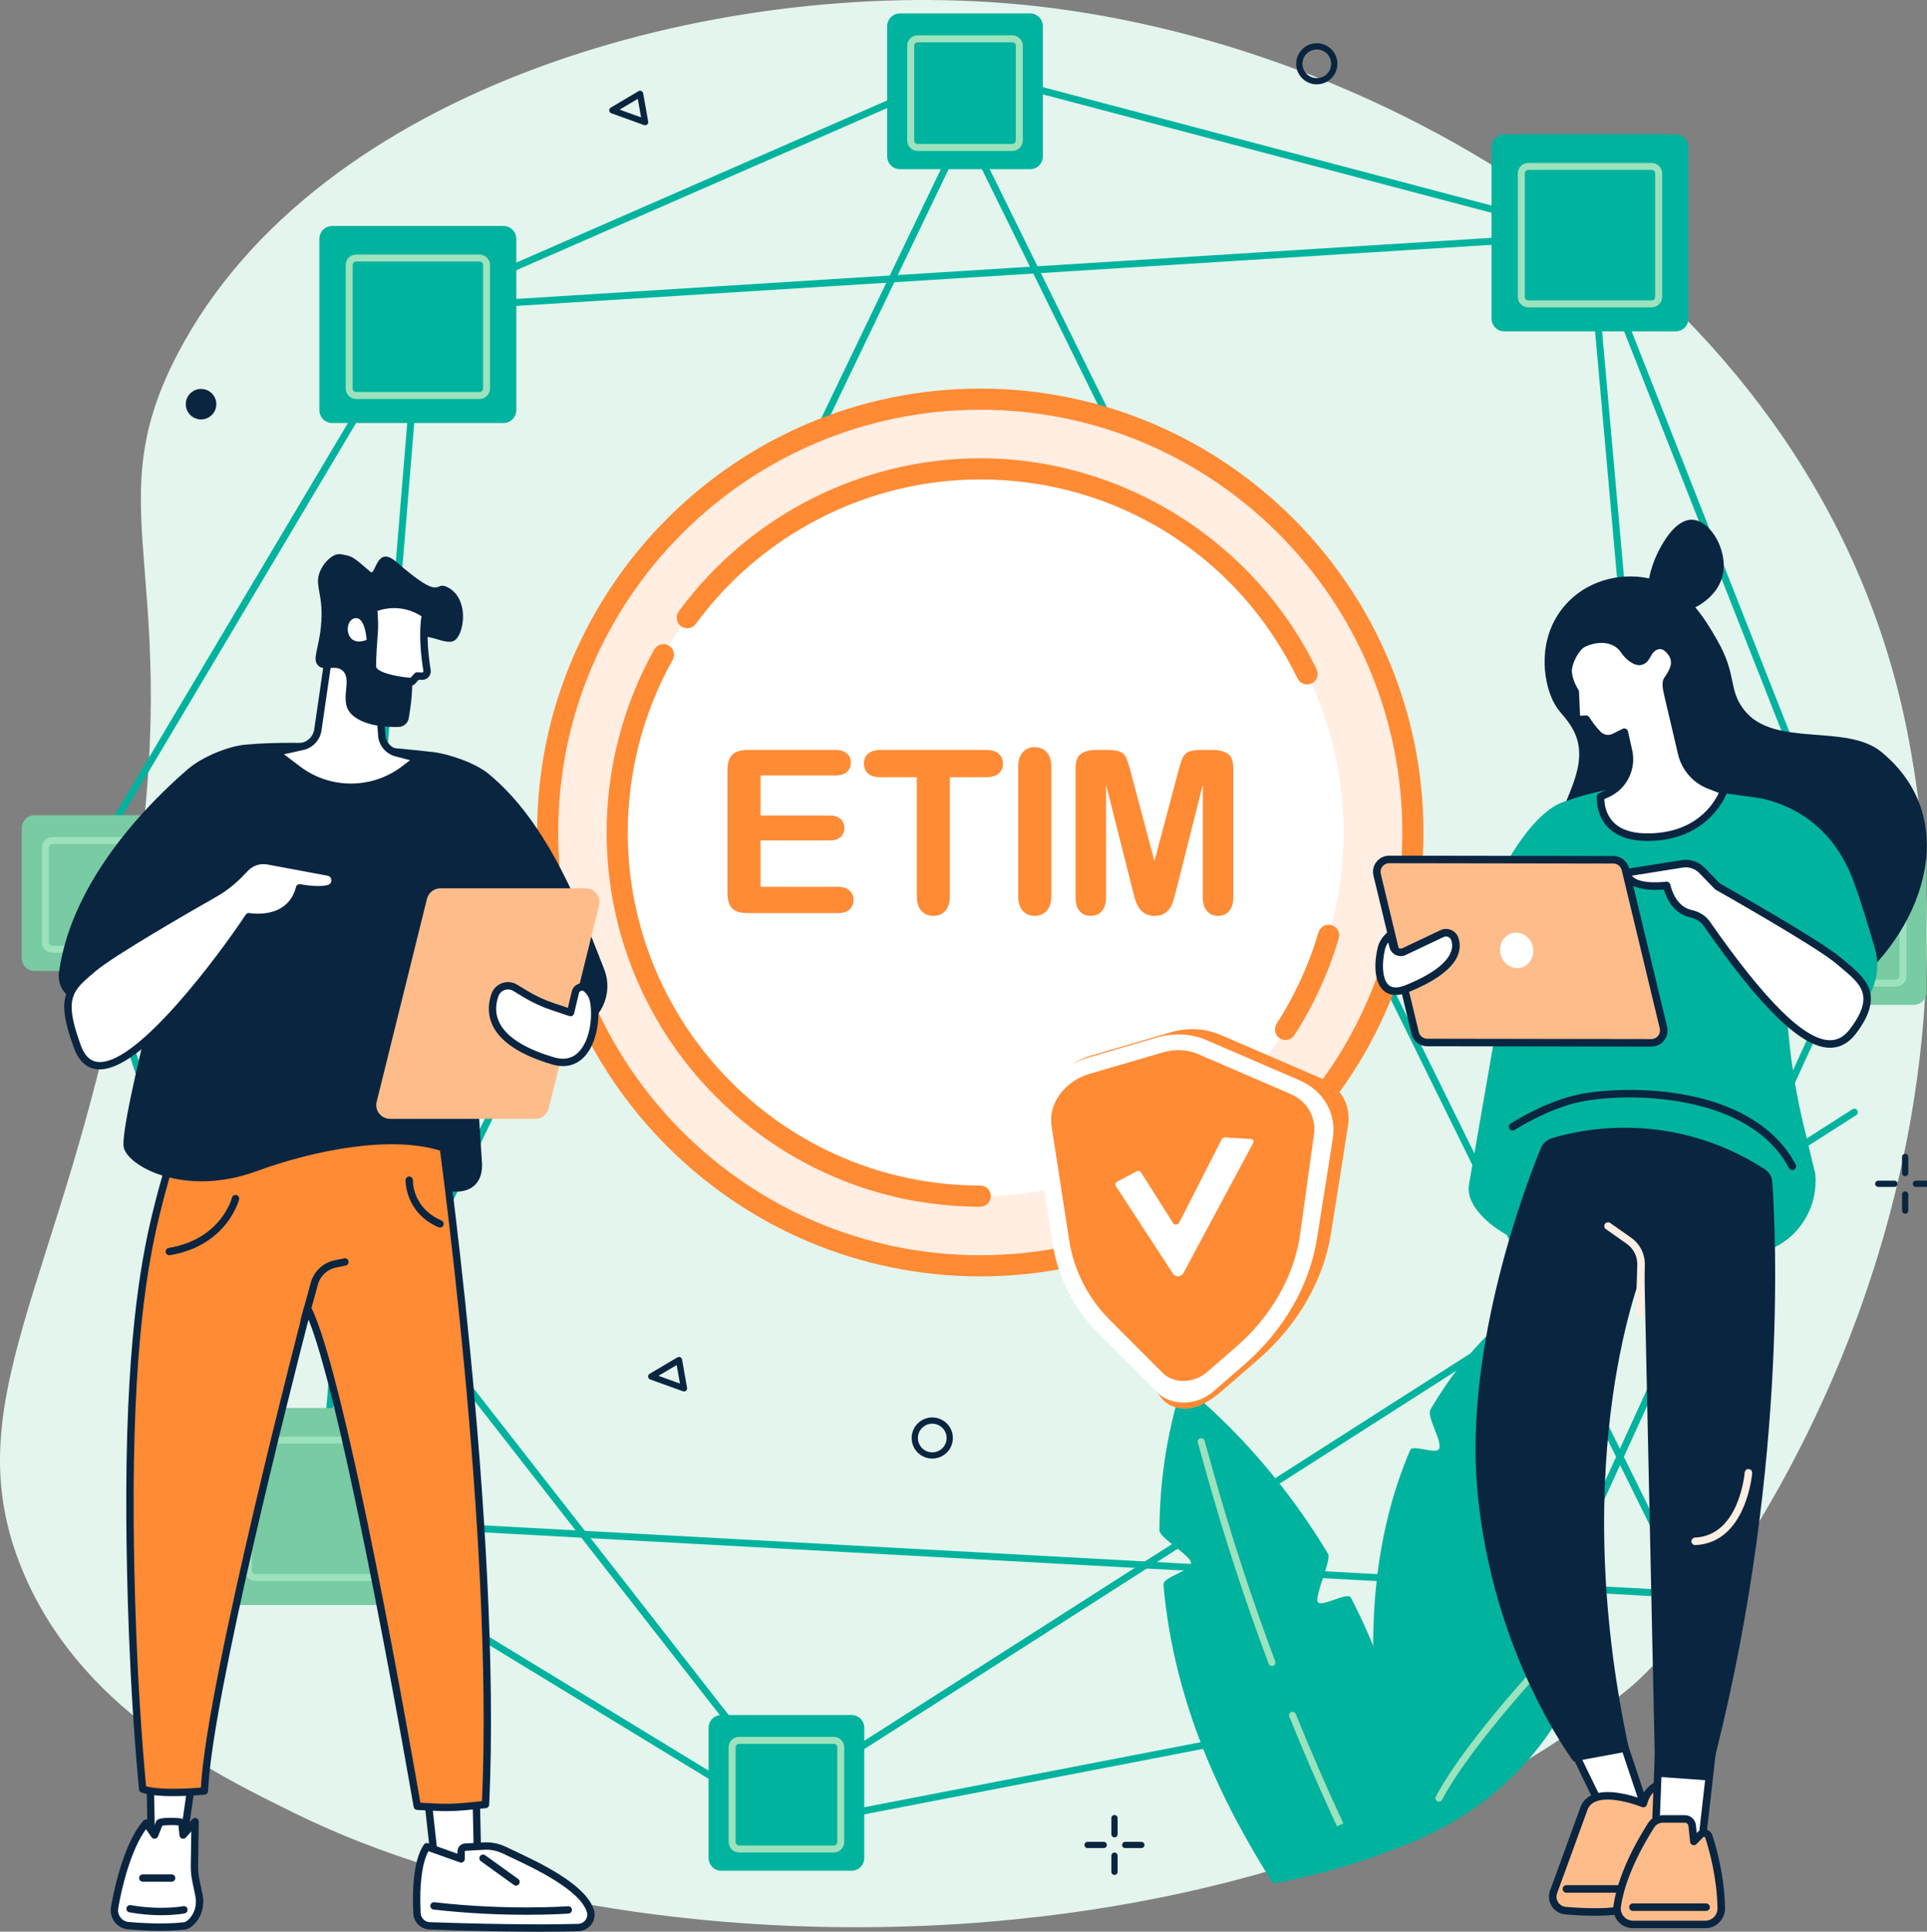 <svg width="446" height="447" viewBox="0 0 446 447" fill="none" xmlns="http://www.w3.org/2000/svg">
<rect x="0" y="0" width="446" height="447" fill="#808080" stroke="none"/>
<g clip-path="url(#clip0)">
<path d="M5.159 363.293C18.288 395.061 48.921 410.109 68.499 419.727C145.671 457.636 292.629 459.742 376.933 390.787C396.661 374.65 464.118 283.665 441.372 169.053C421.263 67.733 320.478 8.879 235.635 0.995C165.347 -5.537 73.581 19.954 41.193 81.726C20.827 120.569 45.345 132.932 28.736 220.971C14.36 297.172 -10.899 324.435 5.159 363.293Z" fill="#E3F5ED"/>
<path d="M158.308 321.987C158.225 321.987 158.142 321.973 158.062 321.944L150.477 319.204C150.214 319.109 150.029 318.871 150.003 318.593C149.977 318.315 150.113 318.047 150.354 317.905L156.775 314.101C156.98 313.98 157.229 313.967 157.446 314.066C157.661 314.165 157.815 314.362 157.856 314.596L159.02 321.14C159.065 321.393 158.971 321.652 158.773 321.817C158.641 321.929 158.476 321.987 158.308 321.987ZM152.407 318.367L157.378 320.162L156.615 315.874L152.407 318.367Z" fill="#0A2540"/>
<path d="M396.086 370.096C396.071 370.096 396.056 370.095 396.042 370.095L74.173 352.534C73.956 352.522 73.752 352.423 73.608 352.258C73.465 352.094 73.394 351.878 73.412 351.661L96.434 71.311C96.467 70.911 96.789 70.596 97.189 70.571L367.952 53.608C368.4 53.581 368.768 53.907 368.807 54.343L396.891 369.216C396.912 369.45 396.83 369.681 396.668 369.85C396.514 370.007 396.304 370.096 396.086 370.096ZM75.09 350.966L395.198 368.43L367.267 55.271L97.988 72.141L75.09 350.966Z" fill="#00B39E"/>
<path d="M183.079 423.105C182.932 423.105 182.786 423.065 182.659 422.987L66.088 351.955C65.924 351.856 65.802 351.702 65.741 351.52L16.994 205.216C16.919 204.992 16.946 204.748 17.066 204.546L96.546 70.964C96.632 70.819 96.761 70.704 96.917 70.637L223.026 15.508C223.192 15.435 223.378 15.421 223.555 15.467L368.208 53.633C368.457 53.699 368.66 53.879 368.754 54.118L431.809 214.205C431.889 214.41 431.883 214.638 431.792 214.837L351.53 390.228C351.421 390.466 351.205 390.636 350.948 390.685L183.232 423.09C183.182 423.1 183.13 423.105 183.079 423.105ZM67.181 350.729L183.233 421.444L350.234 389.177L430.18 214.478L367.401 55.092L223.415 17.102L97.802 72.014L18.644 205.056L67.181 350.729Z" fill="#00B39E"/>
<path d="M182.019 416.103C181.778 416.103 181.54 415.995 181.382 415.792L17.123 205.458C16.848 205.106 16.911 204.599 17.262 204.324C17.614 204.049 18.121 204.111 18.396 204.463L182.202 414.218L428.743 256.686C429.119 256.446 429.618 256.555 429.859 256.932C430.099 257.308 429.989 257.808 429.613 258.049L182.453 415.976C182.319 416.061 182.168 416.103 182.019 416.103Z" fill="#00B39E"/>
<path d="M390.787 370.096C390.49 370.096 390.203 369.93 390.062 369.645L223.357 31.237L71.474 347.374C71.281 347.776 70.797 347.946 70.397 347.752C69.994 347.559 69.825 347.076 70.019 346.673L222.62 29.04C222.754 28.761 223.035 28.583 223.344 28.582C223.346 28.582 223.347 28.582 223.348 28.582C223.656 28.582 223.937 28.756 224.073 29.033L391.512 368.931C391.709 369.331 391.545 369.816 391.144 370.013C391.029 370.069 390.907 370.096 390.787 370.096Z" fill="#00B39E"/>
<path d="M431.058 215.31C431.052 215.31 431.047 215.31 431.043 215.31L23.044 207.889C22.598 207.881 22.243 207.512 22.25 207.066C22.258 206.619 22.654 206.259 23.073 206.273L431.072 213.694C431.518 213.702 431.873 214.071 431.865 214.517C431.856 214.958 431.497 215.31 431.058 215.31Z" fill="#00B39E"/>
<path d="M116.532 97.882H76.888C75.251 97.882 73.925 96.555 73.925 94.918V55.258C73.925 53.621 75.251 52.294 76.888 52.294H116.532C118.168 52.294 119.494 53.621 119.494 55.258V94.918C119.494 96.555 118.168 97.882 116.532 97.882Z" fill="#00B39E"/>
<path d="M110.989 92.329H82.429C81.093 92.329 80.005 91.241 80.005 89.904V61.333C80.005 59.996 81.093 58.908 82.429 58.908H110.989C112.326 58.908 113.413 59.996 113.413 61.333V89.904C113.413 91.241 112.326 92.329 110.989 92.329ZM82.429 60.524C81.983 60.524 81.621 60.887 81.621 61.333V89.904C81.621 90.35 81.983 90.713 82.429 90.713H110.989C111.434 90.713 111.797 90.35 111.797 89.904V61.333C111.797 60.887 111.434 60.524 110.989 60.524H82.429Z" fill="#9CE2BD"/>
<path d="M387.825 76.678H348.181C346.544 76.678 345.218 75.352 345.218 73.715V34.055C345.218 32.418 346.544 31.091 348.181 31.091H387.825C389.461 31.091 390.787 32.418 390.787 34.055V73.715C390.787 75.352 389.461 76.678 387.825 76.678Z" fill="#00B39E"/>
<path d="M382.282 71.126H353.722C352.385 71.126 351.298 70.038 351.298 68.701V40.129C351.298 38.792 352.385 37.704 353.722 37.704H382.282C383.618 37.704 384.706 38.792 384.706 40.129V68.701C384.706 70.038 383.619 71.126 382.282 71.126ZM353.722 39.321C353.277 39.321 352.914 39.683 352.914 40.129V68.701C352.914 69.147 353.277 69.509 353.722 69.509H382.282C382.728 69.509 383.09 69.147 383.09 68.701V40.129C383.09 39.683 382.728 39.321 382.282 39.321H353.722Z" fill="#9CE2BD"/>
<path d="M93.218 371.408H53.574C51.938 371.408 50.612 370.081 50.612 368.444V328.784C50.612 327.147 51.938 325.821 53.574 325.821H93.218C94.855 325.821 96.181 327.147 96.181 328.784V368.445C96.18 370.081 94.854 371.408 93.218 371.408Z" fill="#78CBA2"/>
<path d="M87.675 365.855H59.116C57.779 365.855 56.691 364.767 56.691 363.43V334.858C56.691 333.521 57.779 332.434 59.116 332.434H87.675C89.012 332.434 90.099 333.521 90.099 334.858V363.43C90.099 364.767 89.012 365.855 87.675 365.855ZM59.115 334.05C58.669 334.05 58.307 334.412 58.307 334.858V363.43C58.307 363.876 58.669 364.238 59.115 364.238H87.675C88.12 364.238 88.483 363.876 88.483 363.43V334.858C88.483 334.412 88.12 334.05 87.675 334.05H59.115Z" fill="#9CE2BD"/>
<path d="M197.072 432.898H166.966C165.329 432.898 164.003 431.572 164.003 429.935V399.816C164.003 398.179 165.329 396.852 166.966 396.852H197.072C198.709 396.852 200.035 398.179 200.035 399.816V429.935C200.035 431.572 198.709 432.898 197.072 432.898Z" fill="#00B39E"/>
<path d="M192.972 428.677H171.066C169.73 428.677 168.642 427.589 168.642 426.252V404.337C168.642 403 169.73 401.913 171.066 401.913H192.972C194.309 401.913 195.396 403.001 195.396 404.337V426.252C195.396 427.589 194.308 428.677 192.972 428.677ZM171.066 403.529C170.62 403.529 170.258 403.891 170.258 404.337V426.252C170.258 426.697 170.62 427.06 171.066 427.06H192.972C193.418 427.06 193.78 426.697 193.78 426.252V404.337C193.78 403.891 193.418 403.529 192.972 403.529H171.066Z" fill="#9CE2BD"/>
<path d="M238.403 39.153H208.296C206.66 39.153 205.334 37.827 205.334 36.19V6.071C205.334 4.434 206.66 3.107 208.296 3.107H238.403C240.039 3.107 241.365 4.434 241.365 6.071V36.19C241.365 37.827 240.039 39.153 238.403 39.153Z" fill="#00B39E"/>
<path d="M234.302 34.932H212.395C211.059 34.932 209.972 33.844 209.972 32.507V10.592C209.972 9.254 211.059 8.167 212.395 8.167H234.302C235.638 8.167 236.725 9.255 236.725 10.592V32.507C236.725 33.844 235.638 34.932 234.302 34.932ZM212.395 9.783C211.95 9.783 211.588 10.146 211.588 10.592V32.507C211.588 32.953 211.95 33.315 212.395 33.315H234.302C234.747 33.315 235.11 32.953 235.11 32.507V10.592C235.11 10.146 234.747 9.783 234.302 9.783H212.395Z" fill="#9CE2BD"/>
<path d="M442.931 232.525H412.825C411.188 232.525 409.862 231.198 409.862 229.561V199.442C409.862 197.805 411.188 196.478 412.825 196.478H442.931C444.568 196.478 445.894 197.805 445.894 199.442V229.561C445.894 231.198 444.567 232.525 442.931 232.525Z" fill="#78CBA2"/>
<path d="M438.83 228.303H416.924C415.588 228.303 414.5 227.215 414.5 225.879V203.964C414.5 202.626 415.588 201.539 416.924 201.539H438.83C440.167 201.539 441.254 202.627 441.254 203.964V225.878C441.254 227.215 440.167 228.303 438.83 228.303ZM416.924 203.155C416.479 203.155 416.116 203.518 416.116 203.963V225.878C416.116 226.324 416.479 226.686 416.924 226.686H438.83C439.276 226.686 439.638 226.324 439.638 225.878V203.963C439.638 203.518 439.276 203.155 438.83 203.155H416.924Z" fill="#9CE2BD"/>
<path d="M38.112 224.685H8.006C6.37 224.685 5.043 223.358 5.043 221.721V191.602C5.043 189.965 6.37 188.638 8.006 188.638H38.112C39.749 188.638 41.075 189.965 41.075 191.602V221.721C41.075 223.358 39.748 224.685 38.112 224.685Z" fill="#78CBA2"/>
<path d="M34.011 220.463H12.105C10.769 220.463 9.681 219.375 9.681 218.038V196.123C9.681 194.786 10.769 193.699 12.105 193.699H34.011C35.347 193.699 36.435 194.787 36.435 196.123V218.038C36.435 219.375 35.347 220.463 34.011 220.463ZM12.105 195.315C11.659 195.315 11.297 195.677 11.297 196.123V218.038C11.297 218.483 11.659 218.846 12.105 218.846H34.011C34.457 218.846 34.82 218.483 34.82 218.038V196.123C34.82 195.677 34.457 195.315 34.011 195.315H12.105Z" fill="#9CE2BD"/>
<path d="M324.259 425.632C324.259 425.632 308.428 377.297 326.383 335.551C326.983 334.155 332.381 336.663 333.059 335.285C333.925 333.522 330.096 327.878 331.096 326.15C334.811 319.73 339.475 313.58 345.284 307.923C345.284 307.923 352.267 322.547 353.726 343.889C353.836 345.499 347.378 348.914 347.419 350.597C347.458 352.186 354.003 352.038 353.972 353.687C353.576 375.012 346.933 401.055 324.259 425.632Z" fill="#00B39E"/>
<path d="M312.663 369.69C311.916 368.237 305.758 372.083 304.985 370.695C304.223 369.326 308.182 360.917 307.401 359.611C292.07 333.985 273.591 320.434 273.591 320.434C269.958 331.922 268.386 343.221 268.355 354.149C268.351 355.894 275.605 359.949 275.677 361.674C275.755 363.568 269.107 364.869 269.273 366.736C271.716 394.32 282.902 417.356 294.668 435.837C306.461 433.66 317.374 430.311 327.428 425.953C326.516 403.118 320.748 385.4 312.663 369.69Z" fill="#00B39E"/>
<path d="M309.447 422.621C305.565 414.293 301.852 405.753 298.409 397.237C298.241 396.824 298.441 396.352 298.855 396.185C299.27 396.017 299.74 396.218 299.907 396.631C303.339 405.121 307.041 413.635 310.912 421.937L309.447 422.621Z" fill="#9CE2BD"/>
<path d="M294.395 385.532C294.069 385.532 293.76 385.332 293.639 385.008C288.187 370.505 283.311 355.581 279.149 340.652L277.246 333.828C277.126 333.398 277.377 332.952 277.807 332.832C278.234 332.713 278.682 332.963 278.802 333.394L280.706 340.218C284.856 355.101 289.716 369.979 295.152 384.439C295.308 384.857 295.097 385.323 294.68 385.48C294.586 385.515 294.49 385.532 294.395 385.532Z" fill="#9CE2BD"/>
<path d="M322.573 427.927C322.573 427.927 321.043 378.693 370.437 369.465C370.437 369.465 367.791 411.814 322.573 427.927Z" fill="#00B39E"/>
<path d="M333.04 416.898C332.911 416.898 332.78 416.867 332.658 416.801C332.265 416.59 332.117 416.1 332.329 415.707C340.114 401.206 360.55 380.08 360.756 379.868C361.067 379.547 361.58 379.541 361.899 379.851C362.219 380.162 362.226 380.674 361.915 380.994C361.711 381.204 341.43 402.17 333.752 416.471C333.607 416.743 333.328 416.898 333.04 416.898Z" fill="#9CE2BD"/>
<path d="M325.75 208.696C334.609 154.032 297.539 102.527 242.952 93.655C188.364 84.784 136.93 121.905 128.071 176.569C119.212 231.232 156.282 282.738 210.87 291.609C265.457 300.481 316.891 263.359 325.75 208.696Z" fill="#FFEEE1"/>
<path d="M226.88 295.357C170.32 295.357 124.305 249.278 124.305 192.639C124.305 135.999 170.32 89.921 226.88 89.921C283.441 89.921 329.455 135.999 329.455 192.639C329.455 249.278 283.441 295.357 226.88 295.357ZM226.88 94.816C173.015 94.816 129.193 138.7 129.193 192.639C129.193 246.578 173.017 290.462 226.88 290.462C280.746 290.462 324.567 246.578 324.567 192.639C324.567 138.7 280.746 94.816 226.88 94.816Z" fill="#FF8B35"/>
<path d="M259.075 270.372C301.953 252.587 322.313 203.362 304.553 160.425C286.792 117.488 237.636 97.098 194.758 114.884C151.881 132.669 131.52 181.894 149.281 224.831C167.042 267.768 216.198 288.158 259.075 270.372Z" fill="white"/>
<path d="M193.301 179.438H176.032V188.709H191.933C193.103 188.709 193.972 188.975 194.54 189.507C195.125 190.022 195.418 190.709 195.418 191.567C195.418 192.426 195.134 193.13 194.566 193.679C193.998 194.211 193.12 194.478 191.933 194.478H176.032V205.216H193.895C195.1 205.216 196.003 205.5 196.605 206.066C197.225 206.616 197.535 207.354 197.535 208.281C197.535 209.174 197.225 209.903 196.605 210.47C196.003 211.019 195.1 211.294 193.895 211.294H173.063C171.394 211.294 170.189 210.925 169.449 210.187C168.727 209.448 168.365 208.255 168.365 206.607V178.228C168.365 177.129 168.529 176.236 168.856 175.549C169.183 174.845 169.69 174.339 170.379 174.03C171.084 173.704 171.979 173.541 173.063 173.541H193.301C194.523 173.541 195.426 173.815 196.012 174.365C196.614 174.897 196.915 175.601 196.915 176.476C196.915 177.369 196.614 178.09 196.012 178.64C195.426 179.172 194.523 179.438 193.301 179.438Z" fill="#FF8B35"/>
<path d="M228.201 179.85H219.838V207.277C219.838 208.856 219.485 210.032 218.779 210.805C218.074 211.56 217.162 211.938 216.043 211.938C214.907 211.938 213.978 211.552 213.255 210.779C212.55 210.006 212.197 208.839 212.197 207.277V179.85H203.833C202.525 179.85 201.553 179.567 200.916 179C200.279 178.416 199.961 177.652 199.961 176.708C199.961 175.73 200.288 174.957 200.942 174.39C201.613 173.824 202.577 173.541 203.833 173.541H228.201C229.526 173.541 230.507 173.832 231.144 174.416C231.798 175 232.125 175.764 232.125 176.708C232.125 177.652 231.798 178.416 231.144 179C230.49 179.567 229.509 179.85 228.201 179.85Z" fill="#FF8B35"/>
<path d="M235.656 207.277V177.532C235.656 175.987 236.009 174.828 236.714 174.056C237.42 173.283 238.332 172.897 239.451 172.897C240.604 172.897 241.533 173.283 242.239 174.056C242.961 174.811 243.323 175.97 243.323 177.532V207.277C243.323 208.839 242.961 210.006 242.239 210.779C241.533 211.552 240.604 211.938 239.451 211.938C238.349 211.938 237.437 211.552 236.714 210.779C236.009 209.989 235.656 208.822 235.656 207.277Z" fill="#FF8B35"/>
<path d="M262.053 205.603L255.987 181.55V207.611C255.987 209.054 255.66 210.135 255.006 210.856C254.369 211.577 253.517 211.938 252.45 211.938C251.418 211.938 250.575 211.586 249.921 210.882C249.267 210.161 248.94 209.071 248.94 207.611V177.738C248.94 176.09 249.37 174.983 250.23 174.416C251.091 173.832 252.253 173.541 253.715 173.541H256.09C257.519 173.541 258.551 173.669 259.188 173.927C259.842 174.184 260.324 174.648 260.633 175.317C260.943 175.987 261.296 177.077 261.692 178.588L267.19 199.268L272.688 178.588C273.084 177.077 273.437 175.987 273.747 175.317C274.056 174.648 274.53 174.184 275.166 173.927C275.82 173.669 276.862 173.541 278.29 173.541H280.665C282.128 173.541 283.289 173.832 284.15 174.416C285.01 174.983 285.44 176.09 285.44 177.738V207.611C285.44 209.054 285.113 210.135 284.459 210.856C283.823 211.577 282.962 211.938 281.878 211.938C280.863 211.938 280.028 211.577 279.374 210.856C278.72 210.135 278.393 209.054 278.393 207.611V181.55L272.327 205.603C271.931 207.165 271.604 208.315 271.346 209.054C271.105 209.775 270.649 210.436 269.978 211.037C269.307 211.637 268.377 211.938 267.19 211.938C266.295 211.938 265.538 211.74 264.918 211.346C264.299 210.968 263.817 210.479 263.473 209.878C263.129 209.277 262.853 208.616 262.647 207.895C262.458 207.156 262.26 206.392 262.053 205.603Z" fill="#FF8B35"/>
<path d="M297.524 240.669C297.069 240.669 296.611 240.543 296.2 240.277C295.066 239.545 294.741 238.029 295.472 236.893C299.705 230.329 302.964 223.212 305.159 215.742C305.54 214.446 306.901 213.704 308.193 214.084C309.488 214.466 310.23 215.827 309.849 217.122C307.522 225.042 304.066 232.587 299.58 239.548C299.112 240.274 298.327 240.669 297.524 240.669Z" fill="#FF8B35"/>
<path d="M302.518 158.383C301.612 158.383 300.741 157.876 300.317 157.004C286.542 128.59 258.402 110.94 226.879 110.94C200.984 110.94 176.371 123.442 161.038 144.383C160.241 145.473 158.711 145.71 157.622 144.91C156.532 144.111 156.298 142.58 157.096 141.49C173.346 119.296 199.433 106.047 226.879 106.047C259.784 106.047 290.335 125.211 304.715 154.868C305.305 156.086 304.798 157.549 303.584 158.14C303.242 158.303 302.877 158.383 302.518 158.383Z" fill="#FF8B35"/>
<path d="M226.88 279.234C179.198 279.234 140.405 240.387 140.405 192.639C140.405 177.807 144.215 163.17 151.42 150.313C152.08 149.133 153.568 148.714 154.747 149.376C155.924 150.039 156.343 151.53 155.683 152.71C148.886 164.836 145.294 178.642 145.294 192.639C145.294 237.688 181.892 274.339 226.88 274.339C228.231 274.339 229.324 275.434 229.324 276.787C229.324 278.139 228.231 279.234 226.88 279.234Z" fill="#FF8B35"/>
<path d="M362.574 139.676C368.14 133.649 376.418 132.381 382.638 134.081C390.511 136.232 394.481 143.046 397.28 147.851C402.23 156.346 399.84 159.422 403.729 164.356C410.619 173.096 427.331 167.31 435.467 174.022C455.019 190.15 444.362 216.807 427.031 229.391C415.474 237.783 399.753 232.93 395.475 231.609C382.494 227.601 360.983 219.75 358.901 200.999C357.501 188.393 370.364 178.284 363.454 167.775C361.694 165.098 360.236 164.372 358.929 161.025C356.807 155.59 356.329 146.438 362.574 139.676Z" fill="#0A2540"/>
<path d="M382.894 141.163C379.936 138.762 381.808 131.684 383.7 127.864C384.41 126.432 387.584 120.029 391.759 120.277C396.047 120.533 400.153 127.733 398.623 133.438C396.71 140.57 386.359 143.976 382.894 141.163Z" fill="#0A2540"/>
<path d="M402.868 184.63C393.945 181.717 380.349 179.628 364.098 184.805C358.173 186.693 353.922 191.912 353.191 198.09L339.953 274.345C339.297 279.889 346.703 285.279 351.921 287.257C357.372 289.323 365.612 291.278 377.278 291.278C389.786 291.278 404.893 291.207 409.966 288.984C410.116 288.918 410.269 288.849 410.424 288.777C416.951 285.734 420.794 278.842 420.153 271.667L417.457 260.458C414.484 248.098 413.106 235.407 413.355 222.696L413.791 200.5C414.122 193.356 409.664 186.848 402.868 184.63Z" fill="#00B39E"/>
<path d="M340.354 217.396C340.354 217.396 350.923 188.113 362.772 185.297L356.747 226.79L340.354 217.396Z" fill="#00B39E"/>
<path d="M429.105 234.482C433.634 230.898 435.538 224.929 433.924 219.382C432.473 214.394 430.642 208.387 429.048 204.042C423.594 189.177 412.29 185.854 407.886 184.8C407.193 184.634 399.359 183.595 399.359 183.595L404.074 229.079L424.214 237.332L429.105 234.482Z" fill="#00B39E"/>
<path d="M414.82 270.757C414.507 270.757 414.206 270.588 414.049 270.292C405.088 253.272 377.756 252.592 365.926 254.929C358.437 256.408 350.651 261.42 350.573 261.471C350.169 261.733 349.63 261.618 349.368 261.214C349.107 260.811 349.221 260.271 349.625 260.009C349.953 259.796 357.764 254.766 365.588 253.22C371.153 252.121 381.145 251.545 390.997 253.538C402.858 255.937 411.362 261.45 415.59 269.48C415.814 269.906 415.651 270.432 415.226 270.657C415.097 270.725 414.958 270.757 414.82 270.757Z" fill="#0A2540"/>
<path d="M382.211 241.315L330.314 241.235C328.998 241.233 327.854 240.335 327.54 239.058L318.734 202.425C318.289 200.619 319.657 198.874 321.517 198.877L373.414 198.957C374.728 198.959 375.873 199.858 376.188 201.135L384.994 237.767C385.438 239.574 384.07 241.318 382.211 241.315Z" fill="#FFBC8B"/>
<path d="M382.214 242.187C382.212 242.187 382.21 242.187 382.209 242.187L330.312 242.107C328.593 242.105 327.106 240.936 326.695 239.267L317.888 202.63C317.612 201.512 317.863 200.346 318.576 199.436C319.288 198.528 320.358 198.007 321.512 198.007C321.514 198.007 321.517 198.007 321.518 198.007L373.414 198.086C375.133 198.089 376.621 199.257 377.032 200.927L385.839 237.563C386.115 238.681 385.864 239.847 385.151 240.757C384.438 241.666 383.368 242.187 382.214 242.187ZM382.211 240.444C382.212 240.444 382.213 240.444 382.214 240.444C382.83 240.444 383.4 240.167 383.781 239.682C384.161 239.196 384.295 238.575 384.147 237.976L375.341 201.34C375.122 200.454 374.329 199.83 373.412 199.829L321.516 199.75C321.515 199.75 321.514 199.75 321.512 199.75C320.897 199.75 320.326 200.027 319.946 200.512C319.566 200.997 319.432 201.619 319.579 202.218L328.386 238.855C328.605 239.741 329.398 240.364 330.315 240.365L382.211 240.444Z" fill="#0A2540"/>
<path d="M347.306 220.789C347.823 223 349.91 224.402 351.967 223.921C354.024 223.439 355.272 221.256 354.755 219.044C354.237 216.833 352.15 215.431 350.093 215.912C348.036 216.394 346.788 218.577 347.306 220.789Z" fill="white"/>
<path d="M321.774 216.37L322.434 219.003C322.713 220.115 323.939 220.694 324.974 220.202L333.752 216.037C334.917 215.484 336.314 216.068 336.717 217.293C337.542 219.795 336.847 224.239 325.669 228.772C318.841 231.54 318.597 224.041 319.711 219.465C320.205 217.438 321.774 216.37 321.774 216.37Z" fill="white"/>
<path d="M323.023 230.245C321.948 230.245 321.029 229.919 320.275 229.267C317.93 227.242 318.05 222.61 318.865 219.26C319.432 216.932 321.209 215.701 321.284 215.649C321.52 215.49 321.818 215.455 322.084 215.556C322.35 215.658 322.55 215.882 322.619 216.158L323.279 218.792C323.348 219.068 323.535 219.295 323.793 219.417C324.05 219.539 324.345 219.538 324.601 219.416L333.38 215.251C334.164 214.878 335.076 214.861 335.875 215.203C336.668 215.543 337.277 216.206 337.545 217.022C338.589 220.191 337.433 224.944 325.997 229.58C324.903 230.023 323.91 230.245 323.023 230.245ZM321.306 218.082C321.006 218.493 320.715 219.026 320.557 219.672C319.804 222.767 319.856 226.604 321.413 227.949C322.255 228.676 323.576 228.681 325.342 227.965C333.291 224.742 337.037 221.049 335.89 217.566C335.777 217.22 335.527 216.95 335.189 216.805C334.846 216.658 334.46 216.666 334.125 216.825L325.347 220.99C324.618 221.336 323.78 221.337 323.049 220.992C322.318 220.647 321.786 220 321.59 219.216L321.306 218.082Z" fill="#0A2540"/>
<path d="M397.541 205.141C397.541 205.141 420.848 218.278 425.655 222.399C430.462 226.52 435.675 229.65 428.878 238.635C423.101 246.272 412.927 239.445 394.991 213.708C394.151 212.502 392.777 211.755 391.342 211.434C389.545 211.031 386.932 209.608 385.731 204.886C385.731 204.886 377.228 206.092 376.479 201.948L389.247 199.914C390.959 199.611 392.709 200.175 393.921 201.42L397.541 205.141Z" fill="white"/>
<path d="M423.567 242.453C423.519 242.453 423.471 242.452 423.423 242.451C416.879 242.323 407.617 233.348 394.277 214.206C393.626 213.272 392.516 212.589 391.152 212.283C389.477 211.909 386.539 210.569 385.091 205.832C382.834 206.034 376.369 206.237 375.622 202.102C375.58 201.872 375.633 201.634 375.768 201.443C375.903 201.252 376.111 201.124 376.342 201.087L389.11 199.054C391.091 198.702 393.129 199.359 394.544 200.812L398.078 204.443C400.021 205.54 421.524 217.71 426.222 221.737C426.59 222.053 426.961 222.364 427.329 222.672C431.762 226.377 436.344 230.208 429.572 239.16C427.919 241.346 425.899 242.453 423.567 242.453ZM385.731 204.015C386.123 204.015 386.474 204.281 386.574 204.671C387.645 208.88 389.862 210.209 391.532 210.583C393.322 210.984 394.804 211.917 395.705 213.21C408.522 231.6 417.599 240.595 423.456 240.709C425.294 240.747 426.832 239.894 428.183 238.109C433.954 230.48 430.707 227.766 426.213 224.009C425.84 223.696 425.463 223.381 425.088 223.06C420.4 219.041 397.346 206.03 397.113 205.9C397.041 205.859 396.975 205.808 396.917 205.749L393.296 202.028C392.284 200.988 390.826 200.518 389.398 200.772L377.704 202.635C379.358 204.829 385.54 204.034 385.608 204.024C385.649 204.018 385.69 204.015 385.731 204.015Z" fill="#0A2540"/>
<path d="M373.629 170.59C372.373 171.22 370.858 170.96 369.868 169.963C368.749 168.838 367.846 167.644 367.111 166.434L365.687 166.463C365.232 166.472 364.852 166.116 364.832 165.661L364.587 160.097C363.49 158.307 363.049 156.796 362.949 155.577C362.778 153.509 364.621 149.794 366.485 148.883C369.01 147.65 373.569 146.983 375.949 150.565C376.972 152.103 378.633 153.206 379.639 153.028C380.585 152.86 380.973 152.05 381.439 151.21C382.309 149.646 384.471 148.177 386.548 150.649C388.652 153.152 387.194 155.452 385.887 157.374C385.361 158.148 385.93 160.299 386.144 161.211L389.223 174.336C390.015 177.71 392.425 180.472 395.66 181.712L398.956 182.976C398.956 182.976 395.318 194.025 380.736 193.712C369.608 193.474 370.461 184.341 370.461 184.341L371.922 183.695C375.749 182.007 377.843 177.844 376.92 173.763L375.939 169.432L373.629 170.59Z" fill="white"/>
<path d="M381.334 194.589C381.129 194.589 380.925 194.587 380.717 194.582C376.809 194.498 373.846 193.355 371.912 191.185C369.259 188.207 369.579 184.418 369.594 184.259C369.623 183.944 369.821 183.67 370.11 183.543L371.571 182.897C375.007 181.381 376.899 177.62 376.07 173.955L375.335 170.709L374.019 171.368C372.431 172.165 370.513 171.846 369.25 170.576C368.274 169.595 367.396 168.499 366.634 167.314L365.704 167.333C365.692 167.333 365.68 167.333 365.668 167.333C364.749 167.333 364.003 166.622 363.962 165.699L363.726 160.356C362.756 158.724 362.203 157.141 362.08 155.647C361.891 153.353 363.844 149.202 366.102 148.099C369.466 146.455 374.21 146.374 376.674 150.081C377.598 151.472 378.975 152.258 379.486 152.169C379.919 152.092 380.143 151.755 380.587 150.948L380.677 150.786C381.247 149.76 382.387 148.612 383.876 148.47C384.711 148.391 385.967 148.604 387.213 150.087C389.801 153.165 387.801 156.105 386.606 157.863C386.488 158.066 386.449 158.742 386.938 160.791L386.99 161.011L390.07 174.136C390.796 177.232 393.002 179.759 395.971 180.897L399.267 182.161C399.7 182.327 399.927 182.806 399.782 183.247C399.744 183.363 395.875 194.588 381.334 194.589ZM371.319 184.913C371.339 185.905 371.579 188.204 373.226 190.041C374.826 191.826 377.358 192.767 380.754 192.84C392.399 193.09 396.706 185.895 397.816 183.471L395.348 182.525C391.84 181.18 389.233 178.193 388.375 174.534L385.245 161.197C384.848 159.539 384.516 157.84 385.166 156.883C386.602 154.772 387.494 153.129 385.88 151.21C385.27 150.484 384.653 150.145 384.042 150.205C383.224 150.283 382.538 151.024 382.199 151.633L382.113 151.79C381.655 152.621 381.085 153.656 379.79 153.885C378.233 154.16 376.275 152.629 375.224 151.046C373.055 147.784 368.808 148.716 366.866 149.665C365.406 150.378 363.668 153.707 363.816 155.505C363.922 156.784 364.431 158.176 365.328 159.641C365.406 159.767 365.449 159.91 365.456 160.058L365.702 165.623L367.093 165.563C367.395 165.558 367.693 165.716 367.854 165.981C368.604 167.214 369.489 168.347 370.485 169.348C371.217 170.084 372.323 170.27 373.239 169.811L375.548 168.653C375.787 168.533 376.069 168.53 376.311 168.644C376.553 168.759 376.729 168.978 376.788 169.239L377.768 173.571C378.781 178.046 376.471 182.64 372.274 184.492L371.319 184.913Z" fill="#0A2540"/>
<path d="M374.389 399.356L382.117 422.424C382.117 422.424 373.699 421.705 372.894 421.863C372.09 422.021 362.243 400.826 362.243 400.826L374.389 399.356Z" fill="white"/>
<path d="M382.117 423.295C382.093 423.295 382.068 423.294 382.043 423.293C378.066 422.953 373.611 422.647 373.046 422.721C372.219 422.882 371.903 422.951 366.484 411.784C363.947 406.558 361.479 401.246 361.454 401.193C361.336 400.939 361.347 400.646 361.483 400.402C361.618 400.158 361.862 399.995 362.139 399.961L374.285 398.492C374.698 398.442 375.084 398.688 375.215 399.08L382.943 422.148C383.037 422.426 382.983 422.733 382.802 422.963C382.636 423.174 382.383 423.295 382.117 423.295ZM373.349 420.976C374.861 420.976 378.436 421.247 380.871 421.446L373.789 400.306L363.54 401.546C367.57 410.184 372.064 419.37 373.217 420.977C373.259 420.976 373.303 420.976 373.349 420.976ZM372.786 420.999C372.768 421.001 372.748 421.004 372.728 421.008C372.746 421.005 372.765 421.002 372.786 420.999Z" fill="#0A2540"/>
<path d="M380.347 417.355C380.347 417.355 368.725 412.588 366.575 418.571C363.842 426.18 359.568 437.79 359.568 437.79C358.843 439.811 360.235 441.965 362.374 442.137C366.622 442.479 372.957 442.756 375.909 441.72C380.568 440.084 388.298 425.331 388.298 425.331L385.915 412.779C385.915 412.778 381.7 412.183 380.347 417.355Z" fill="#FFBC8B"/>
<path d="M369.211 443.317C366.888 443.317 364.436 443.177 362.305 443.005C361.011 442.901 359.867 442.216 359.164 441.126C358.463 440.038 358.311 438.714 358.749 437.494C358.794 437.372 363.055 425.794 365.757 418.275C366.243 416.922 367.168 415.933 368.508 415.337C372.048 413.762 377.632 415.448 379.793 416.215C381.219 412.347 384.438 411.689 386.037 411.915C386.407 411.967 386.701 412.249 386.772 412.615L389.155 425.168C389.192 425.361 389.162 425.561 389.07 425.735C388.263 427.276 381.041 440.841 376.197 442.541C374.551 443.119 371.971 443.317 369.211 443.317ZM372.081 416.419C371.035 416.419 370.04 416.562 369.214 416.93C368.314 417.331 367.719 417.964 367.395 418.865C364.691 426.39 360.428 437.974 360.385 438.09C360.134 438.788 360.222 439.553 360.627 440.182C361.034 440.812 361.696 441.208 362.444 441.268C368.802 441.78 373.481 441.648 375.621 440.897C379.101 439.675 385.156 429.4 387.387 425.194L385.192 413.631C384.137 413.703 382.053 414.28 381.19 417.576C381.127 417.818 380.961 418.022 380.737 418.134C380.512 418.247 380.249 418.256 380.018 418.161C379.962 418.138 375.709 416.419 372.081 416.419Z" fill="#0A2540"/>
<path d="M374.482 437.982H362.545C362.064 437.982 361.674 437.592 361.674 437.111C361.674 436.63 362.064 436.24 362.545 436.24H374.482C374.963 436.24 375.353 436.63 375.353 437.111C375.353 437.592 374.963 437.982 374.482 437.982Z" fill="#0A2540"/>
<path d="M396.302 405.024L393.677 428.229L383.113 425.33L383.927 404.423L396.302 405.024Z" fill="white"/>
<path d="M393.676 429.1C393.599 429.1 393.521 429.089 393.447 429.069L382.884 426.171C382.493 426.064 382.228 425.701 382.244 425.297L383.057 404.389C383.066 404.157 383.167 403.938 383.338 403.78C383.51 403.623 383.736 403.541 383.969 403.553L396.345 404.154C396.585 404.166 396.81 404.277 396.966 404.461C397.122 404.644 397.195 404.884 397.168 405.123L394.542 428.328C394.513 428.581 394.376 428.808 394.165 428.951C394.019 429.049 393.849 429.1 393.676 429.1ZM384.01 424.673L392.926 427.12L395.333 405.85L384.763 405.336L384.01 424.673Z" fill="#0A2540"/>
<path d="M394.673 445.325H377.959C375.696 445.325 373.96 443.317 374.292 441.077C374.851 437.301 376.668 431.039 382.117 422.424C382.712 421.484 383.751 420.912 384.863 420.912H389.947C390.823 420.912 391.558 421.575 391.649 422.446L392.033 426.116L393.572 424.534C394.177 423.912 395.228 424.15 395.499 424.975C396.472 427.94 398.247 434.296 398.381 441.549C398.419 443.623 396.746 445.325 394.673 445.325Z" fill="#FFBC8B"/>
<path d="M394.673 446.196H377.959C376.625 446.196 375.362 445.618 374.492 444.608C373.622 443.601 373.235 442.267 373.43 440.95C373.996 437.126 375.835 430.727 381.381 421.958C382.141 420.757 383.442 420.04 384.863 420.04H389.947C391.273 420.04 392.377 421.036 392.516 422.355L392.705 424.175L392.948 423.925C393.448 423.412 394.163 423.203 394.86 423.362C395.555 423.523 396.103 424.024 396.326 424.701C397.361 427.853 399.117 434.23 399.251 441.531C399.274 442.769 398.808 443.938 397.941 444.822C397.073 445.709 395.912 446.196 394.673 446.196ZM384.863 421.783C384.055 421.783 383.285 422.207 382.853 422.89C377.47 431.402 375.694 437.548 375.153 441.205C375.033 442.02 375.272 442.846 375.81 443.47C376.35 444.095 377.132 444.454 377.959 444.454H394.673C395.44 444.454 396.16 444.152 396.698 443.603C397.236 443.055 397.524 442.331 397.51 441.565C397.38 434.492 395.676 428.305 394.671 425.247C394.628 425.116 394.525 425.074 394.467 425.061C394.408 425.048 394.294 425.04 394.196 425.141L392.657 426.723C392.42 426.965 392.065 427.049 391.748 426.939C391.428 426.828 391.202 426.542 391.167 426.206L390.783 422.537C390.738 422.107 390.379 421.783 389.947 421.783H384.863Z" fill="#0A2540"/>
<path d="M394.87 442.2H377.944C377.463 442.2 377.073 441.81 377.073 441.329C377.073 440.848 377.463 440.458 377.944 440.458H394.87C395.351 440.458 395.741 440.848 395.741 441.329C395.741 441.81 395.351 442.2 394.87 442.2Z" fill="#0A2540"/>
<path d="M356.63 265.666C357.069 264.596 357.953 263.777 359.056 263.43C365.168 261.512 386.476 256.459 408.411 270.531C409.446 271.196 410.108 272.308 410.196 273.535C410.988 284.686 413.946 342.981 395.512 412.004L383.095 411.119L380.564 293.104C380.564 293.104 362.17 336.368 377.127 405.224L364.212 407.609C364.212 407.609 345.312 382.747 341.927 344.756C338.933 311.148 353.28 273.83 356.63 265.666Z" fill="#0A2540"/>
<path d="M392.348 357.537C391.885 357.537 391.499 357.171 391.479 356.703C391.459 356.222 391.831 355.816 392.312 355.796C402.593 355.351 403.792 340.894 403.803 340.748C403.84 340.268 404.264 339.906 404.736 339.945C405.216 339.981 405.575 340.398 405.54 340.878C405.528 341.04 404.197 357.026 392.387 357.537C392.374 357.536 392.361 357.537 392.348 357.537Z" fill="#FFEEE1"/>
<path d="M379.484 304.795C379.474 304.795 379.466 304.795 379.457 304.794C378.977 304.78 378.598 304.378 378.613 303.897L378.945 292.686C379.002 290.756 378.093 288.94 376.515 287.83L371.679 284.428C371.286 284.152 371.191 283.608 371.467 283.215C371.744 282.821 372.289 282.727 372.681 283.003L377.517 286.405C379.576 287.853 380.761 290.22 380.686 292.737L380.354 303.949C380.34 304.421 379.953 304.795 379.484 304.795Z" fill="#FFEEE1"/>
<path d="M45.265 406.14L42.387 426.35L35.025 426.378L34.678 406.5L45.265 406.14Z" fill="white"/>
<path d="M35.025 427.229C34.561 427.229 34.183 426.857 34.174 426.393L33.828 406.515C33.82 406.05 34.185 405.666 34.649 405.65L45.236 405.289C45.48 405.277 45.73 405.383 45.898 405.571C46.066 405.758 46.143 406.01 46.107 406.259L43.23 426.47C43.17 426.888 42.813 427.2 42.391 427.201L35.029 427.229C35.026 427.229 35.026 427.229 35.025 427.229ZM35.543 407.322L35.86 425.524L41.65 425.502L44.28 407.024L35.543 407.322Z" fill="#0A2540"/>
<path d="M42.636 445.672C39.747 445.982 35.445 446.104 29.696 445.598C27.64 445.418 26.19 443.512 26.521 441.474C27.414 435.988 29.905 426.313 33.832 421.873L35.772 424.639L36.923 421.781C37.108 421.473 41.989 421.268 42.091 421.848L42.387 424.639L45.157 421.533L45.005 431.73C44.988 432.856 45.095 433.981 45.323 435.084L46.051 438.609C46.489 440.731 45.947 442.977 44.466 444.558C43.885 445.177 43.242 445.607 42.636 445.672Z" fill="white"/>
<path d="M37.044 446.792C34.97 446.792 32.501 446.699 29.622 446.446C28.4 446.339 27.311 445.745 26.557 444.774C25.803 443.805 25.485 442.552 25.682 441.337C25.918 439.891 28.128 427.039 33.195 421.31C33.368 421.115 33.626 421.01 33.88 421.024C34.14 421.039 34.379 421.171 34.528 421.385L35.569 422.868L36.135 421.463C36.151 421.422 36.171 421.381 36.194 421.343C36.833 420.278 41.659 420.747 41.706 420.756C41.976 420.806 42.798 420.958 42.928 421.701C42.932 421.72 42.935 421.739 42.936 421.758L43.03 422.64L44.523 420.967C44.759 420.701 45.135 420.612 45.466 420.741C45.797 420.87 46.013 421.191 46.008 421.546L45.856 431.743C45.84 432.806 45.941 433.872 46.155 434.912L46.882 438.438C47.39 440.893 46.718 443.399 45.084 445.141C44.317 445.959 43.502 446.436 42.727 446.518C41.364 446.664 39.476 446.792 37.044 446.792ZM33.784 423.286C30.324 427.961 28.136 436.848 27.361 441.61C27.239 442.36 27.436 443.132 27.899 443.729C28.36 444.322 29.025 444.685 29.77 444.751C35.891 445.289 40.096 445.089 42.545 444.826C42.901 444.788 43.374 444.478 43.844 443.976C45.099 442.638 45.612 440.696 45.217 438.781L44.49 435.256C44.25 434.095 44.138 432.905 44.155 431.718L44.273 423.803L43.022 425.205C42.797 425.456 42.445 425.551 42.127 425.448C41.806 425.345 41.577 425.063 41.542 424.728L41.295 422.406C40.451 422.28 38.385 422.326 37.567 422.461L36.562 424.956C36.445 425.246 36.18 425.448 35.87 425.484C35.558 425.521 35.256 425.383 35.077 425.128L33.784 423.286Z" fill="#0A2540"/>
<path d="M37.37 443.186C35.337 443.186 32.815 443.03 29.961 442.528C29.499 442.447 29.19 442.005 29.271 441.542C29.352 441.079 29.798 440.772 30.256 440.851C37.303 442.091 42.344 441.107 42.395 441.097C42.855 441.003 43.304 441.302 43.397 441.762C43.49 442.222 43.194 442.671 42.733 442.764C42.601 442.792 40.602 443.186 37.37 443.186Z" fill="#0A2540"/>
<path d="M39.726 435.436H33.047C32.577 435.436 32.196 435.055 32.196 434.585C32.196 434.116 32.577 433.734 33.047 433.734H39.726C40.195 433.734 40.576 434.116 40.576 434.585C40.576 435.055 40.195 435.436 39.726 435.436Z" fill="#0A2540"/>
<path d="M98.109 407.944L100.7 431.5L110.604 433.574L110.001 405.953L98.109 407.944Z" fill="white"/>
<path d="M110.604 434.425C110.546 434.425 110.488 434.419 110.429 434.407L100.525 432.332C100.165 432.257 99.895 431.958 99.854 431.593L97.263 408.037C97.214 407.588 97.524 407.179 97.969 407.104L109.861 405.115C110.104 405.074 110.353 405.141 110.543 405.298C110.733 405.456 110.846 405.688 110.851 405.935L111.455 433.556C111.46 433.815 111.347 434.063 111.147 434.229C110.994 434.357 110.801 434.425 110.604 434.425ZM101.478 430.793L109.731 432.522L109.173 406.955L99.044 408.65L101.478 430.793Z" fill="#0A2540"/>
<path d="M96.511 442.732C96.293 438.604 96.287 431.003 98.8 427.339L106.724 430.161V428.468C106.724 427.923 107.113 427.473 107.609 427.444L112.028 427.191C113.676 427.096 115.319 427.437 116.826 428.178C121.268 430.363 134.783 435.967 136.656 442.268C137.209 444.127 135.757 445.986 133.819 446.041C129.371 446.169 118.676 446.309 99.485 445.652C97.888 445.597 96.595 444.33 96.511 442.732Z" fill="white"/>
<path d="M124.956 447C119.056 447 110.72 446.888 99.457 446.503C97.402 446.432 95.77 444.83 95.662 442.777C95.436 438.489 95.452 430.718 98.1 426.858C98.318 426.539 98.723 426.408 99.086 426.538L105.874 428.956V428.468C105.874 427.472 106.615 426.649 107.561 426.595L111.98 426.341C113.758 426.239 115.566 426.61 117.202 427.415C117.731 427.675 118.388 427.983 119.14 428.336C124.933 431.054 135.715 436.114 137.473 442.026C137.802 443.135 137.596 444.317 136.906 445.27C136.197 446.251 135.052 446.858 133.845 446.892C131.936 446.947 129.025 447 124.956 447ZM99.164 428.371C97.675 431.079 97.021 436.226 97.361 442.688C97.422 443.853 98.348 444.762 99.516 444.802C118.499 445.451 129.142 445.324 133.796 445.191C134.478 445.171 135.126 444.828 135.529 444.272C135.906 443.751 136.02 443.109 135.843 442.511C134.302 437.331 123.573 432.296 118.418 429.877C117.655 429.519 116.988 429.206 116.452 428.942C115.078 428.267 113.559 427.954 112.077 428.04L107.659 428.294C107.642 428.295 107.575 428.351 107.575 428.468V430.161C107.575 430.438 107.441 430.697 107.215 430.856C106.989 431.016 106.699 431.055 106.44 430.962L99.164 428.371Z" fill="#0A2540"/>
<path d="M121.887 443.086C116.259 443.086 108.655 442.838 100.348 441.875C99.882 441.82 99.547 441.398 99.602 440.932C99.656 440.465 100.081 440.129 100.544 440.185C117.395 442.14 131.323 441.121 131.462 441.111C131.924 441.075 132.339 441.427 132.374 441.895C132.41 442.364 132.058 442.772 131.59 442.808C131.519 442.813 127.79 443.086 121.887 443.086Z" fill="#0A2540"/>
<path d="M119.431 436.343C119.259 436.343 119.086 436.291 118.935 436.183L111.307 430.695C110.926 430.421 110.84 429.889 111.114 429.507C111.389 429.126 111.92 429.04 112.301 429.313L119.928 434.802C120.31 435.076 120.396 435.608 120.122 435.989C119.955 436.22 119.695 436.343 119.431 436.343Z" fill="#0A2540"/>
<path d="M101.199 255.103C101.199 255.103 115.396 352.536 112.371 417.567L107.942 418.01C105.56 418.248 103.164 418.307 100.773 418.187L96.573 417.976C96.573 417.976 79.642 319.19 71.188 302.785C71.188 302.785 48.197 390.634 47.312 414.434C47.312 414.434 37.092 415.461 33.02 413.995C30.832 391.026 30.2 367.251 30.09 352.327C29.777 309.609 33.858 290.205 36.094 281C38.148 272.548 40.353 265.679 41.962 261.032L47.338 245.692L101.199 255.103Z" fill="#FF8B35"/>
<path d="M103.171 419.098C102.356 419.098 101.541 419.077 100.73 419.036L96.53 418.825C96.133 418.805 95.802 418.512 95.735 418.119C95.572 417.169 79.975 326.519 71.406 305.334C67.765 319.439 48.953 393.195 48.162 414.465C48.146 414.889 47.819 415.237 47.397 415.279C46.971 415.322 36.938 416.309 32.732 414.795C32.422 414.684 32.204 414.403 32.173 414.075C29.835 389.521 29.332 364.851 29.241 352.332C28.942 311.676 32.538 292.035 35.269 280.798C36.91 274.043 38.892 267.299 41.16 260.753L46.536 245.409C46.673 245.016 47.075 244.782 47.485 244.853L101.345 254.264C101.708 254.327 101.988 254.616 102.041 254.979C102.183 255.954 116.216 353.237 113.221 417.605C113.202 418.027 112.876 418.371 112.456 418.413L108.027 418.856C106.418 419.017 104.793 419.098 103.171 419.098ZM97.295 417.16L100.816 417.337C103.156 417.455 105.525 417.396 107.857 417.163L111.555 416.793C114.284 355.261 101.628 264.172 100.444 255.835L47.902 246.655L42.764 261.314C40.516 267.806 38.549 274.498 36.921 281.201C34.211 292.35 30.644 311.853 30.94 352.32C31.031 364.716 31.525 389.05 33.812 413.354C37.27 414.31 44.229 413.84 46.495 413.653C47.807 388.991 70.137 303.44 70.365 302.57C70.454 302.229 70.744 301.978 71.094 301.939C71.446 301.901 71.782 302.082 71.943 302.395C80.088 318.2 95.668 407.725 97.295 417.16Z" fill="#0A2540"/>
<path d="M70.391 306.488C70.316 306.488 70.24 306.478 70.165 306.458C69.712 306.333 69.445 305.865 69.57 305.412L71.932 296.812C72.656 294.176 74.768 292.195 77.443 291.643L79.653 291.186C80.112 291.092 80.563 291.387 80.657 291.848C80.752 292.308 80.457 292.758 79.997 292.853L77.787 293.309C75.74 293.733 74.125 295.248 73.572 297.263L71.21 305.863C71.107 306.24 70.764 306.488 70.391 306.488Z" fill="#0A2540"/>
<path d="M39.19 290.47C38.781 290.47 38.421 290.175 38.352 289.759C38.274 289.295 38.587 288.857 39.05 288.78C51.225 286.75 53.661 277.252 53.685 277.157C53.796 276.7 54.256 276.419 54.712 276.531C55.169 276.641 55.45 277.101 55.339 277.558C55.312 277.665 52.601 288.246 39.331 290.458C39.283 290.466 39.236 290.47 39.19 290.47Z" fill="#0A2540"/>
<path d="M101.837 284.067C101.725 284.067 101.609 284.044 101.499 283.996C93.67 280.595 93.861 273.142 93.864 273.067C93.882 272.598 94.292 272.235 94.746 272.249C95.215 272.267 95.581 272.662 95.563 273.13C95.555 273.407 95.45 279.513 102.176 282.435C102.607 282.622 102.805 283.124 102.618 283.554C102.479 283.875 102.166 284.067 101.837 284.067Z" fill="#0A2540"/>
<path d="M100.054 174.008C90.664 172.949 70.619 171.049 56.832 172.311C52.669 172.692 46.662 175.235 43.497 177.967C34.173 186.016 16.584 203.742 13.645 225.014C13.217 228.118 15.252 231.032 18.31 231.709L34.561 235.312C34.561 235.312 28.081 260.857 28.604 265.268C29.126 269.68 42.551 277.186 59.341 271.029C72.434 266.227 90.964 262.409 102.729 266.551C102.841 266.59 103.967 275.635 104.083 275.652C107.86 276.202 111.668 274.73 111.577 269.42L109.786 241.835L131.323 238.989L133.247 238.348C139.068 236.409 142.076 229.986 139.832 224.273C134.772 211.388 127.138 190.53 112.998 179.01C109.973 176.546 103.93 174.446 100.054 174.008Z" fill="#0A2540"/>
<path d="M90.265 258.9H123.922C125.383 258.9 126.657 257.904 127.009 256.484L138.654 209.512C139.151 207.505 137.633 205.564 135.566 205.564H101.91C100.449 205.564 99.175 206.56 98.823 207.98L87.178 254.952C86.68 256.959 88.198 258.9 90.265 258.9Z" fill="#FFBC8B"/>
<path d="M133.179 229.573L132.048 234.313L127.98 232.957C125.737 232.21 123.586 231.214 121.565 229.989L119.231 228.573C117.487 227.515 115.225 228.341 114.548 230.265C113.108 234.352 113.393 241.198 128.048 245.499C136.138 247.872 138.454 237.506 137.406 231.746C137.138 230.273 136.416 229.333 135.674 228.738C134.786 228.027 133.461 228.471 133.179 229.573Z" fill="white"/>
<path d="M130.294 246.693C129.501 246.693 128.67 246.568 127.809 246.315C120.639 244.211 116.036 241.253 114.126 237.522C112.95 235.223 112.817 232.616 113.745 229.982C114.156 228.817 115.056 227.91 116.216 227.495C117.367 227.083 118.627 227.211 119.672 227.845L122.006 229.261C123.969 230.452 126.069 231.424 128.248 232.15L131.437 233.211L132.352 229.375C132.353 229.37 132.354 229.366 132.356 229.362C132.56 228.563 133.149 227.929 133.931 227.668C134.712 227.406 135.563 227.558 136.205 228.074C137.291 228.944 137.976 230.128 138.242 231.593C139.021 235.872 138.076 242.016 134.792 244.972C133.523 246.115 131.997 246.693 130.294 246.693ZM117.578 228.96C117.312 228.96 117.045 229.005 116.788 229.097C116.114 229.338 115.589 229.867 115.35 230.548C114.569 232.762 114.667 234.847 115.64 236.746C117.329 240.045 121.584 242.715 128.287 244.682C130.431 245.311 132.236 244.983 133.654 243.708C136.377 241.256 137.275 235.778 136.569 231.898C136.378 230.848 135.898 230.008 135.142 229.402C134.868 229.183 134.581 229.245 134.469 229.282C134.359 229.319 134.093 229.441 134.005 229.779L132.876 234.51C132.82 234.742 132.671 234.94 132.463 235.056C132.255 235.172 132.007 235.196 131.781 235.12L127.712 233.764C125.412 232.998 123.196 231.973 121.125 230.716L118.791 229.3C118.418 229.075 117.999 228.96 117.578 228.96Z" fill="#0A2540"/>
<path d="M55.344 202.381C53.66 204.106 51.745 205.585 49.651 206.778C42.585 210.803 25.706 220.547 21.507 224.137C16.158 228.709 13.598 230.414 17.898 242.177C24.906 261.352 57.584 212.13 57.584 212.13C57.584 212.13 67.183 213.866 69.338 205.452C69.338 205.452 74.34 206.391 76.425 205.487C78.024 204.794 77.954 202.079 75.821 201.781L62.015 199.206C60.114 198.866 58.167 199.49 56.817 200.872L55.344 202.381Z" fill="white"/>
<path d="M23.082 247.459C22.843 247.459 22.609 247.446 22.379 247.419C19.971 247.134 18.195 245.468 17.099 242.469C12.893 230.961 14.965 228.594 20.484 223.892L20.955 223.489C25.209 219.854 42.145 210.074 49.23 206.038C51.256 204.884 53.108 203.453 54.736 201.786L56.209 200.277C57.756 198.692 59.982 197.977 62.164 198.368L75.977 200.944C77.238 201.12 78.187 202.051 78.358 203.309C78.529 204.569 77.874 205.786 76.763 206.267C74.949 207.053 71.508 206.656 69.943 206.416C67.633 213.484 60.127 213.254 57.999 213.039C55.157 217.26 34.422 247.456 23.082 247.459ZM60.984 199.965C59.658 199.965 58.372 200.497 57.426 201.467L55.953 202.976C54.214 204.757 52.235 206.285 50.072 207.517C43.029 211.529 26.202 221.243 22.06 224.783L21.586 225.187C16.736 229.32 14.729 231.03 18.696 241.885C19.566 244.265 20.836 245.523 22.579 245.729C22.759 245.751 22.945 245.761 23.132 245.761C32.221 245.763 50.48 221.293 56.876 211.659C57.063 211.376 57.401 211.231 57.736 211.292C58.095 211.356 66.583 212.776 68.514 205.241C68.626 204.807 69.057 204.534 69.495 204.616C70.816 204.864 74.575 205.362 76.087 204.707C76.57 204.497 76.729 203.954 76.672 203.538C76.632 203.242 76.452 202.729 75.702 202.624L61.858 200.043C61.567 199.99 61.274 199.965 60.984 199.965ZM55.344 202.381H55.349H55.344Z" fill="#0A2540"/>
<path d="M87.335 155.947L88.368 170.327C88.596 172.198 89.943 173.739 91.766 174.214L96.816 175.531L93.539 178.026C86.276 183.559 76.216 183.568 68.943 178.048L63.758 174.114L70.031 172.713C71.834 172.31 73.219 170.865 73.547 169.047L76.318 150.019L87.335 155.947Z" fill="white"/>
<path d="M81.227 183.017C76.712 183.017 72.198 181.587 68.429 178.726L63.245 174.792C62.981 174.592 62.857 174.257 62.928 173.933C62.999 173.61 63.251 173.357 63.574 173.284L69.846 171.882C71.318 171.553 72.443 170.382 72.71 168.896L75.477 149.896C75.516 149.622 75.688 149.383 75.936 149.259C76.184 149.134 76.477 149.138 76.722 149.269L87.739 155.197C87.996 155.335 88.163 155.595 88.184 155.886L89.217 170.266C89.4 171.758 90.486 173.001 91.981 173.39L97.031 174.707C97.346 174.789 97.586 175.044 97.65 175.363C97.715 175.682 97.591 176.01 97.332 176.207L94.056 178.702C90.281 181.579 85.753 183.017 81.227 183.017ZM65.733 174.545L69.457 177.371C76.4 182.639 86.091 182.631 93.024 177.35L94.91 175.913L91.551 175.037C89.376 174.471 87.796 172.662 87.523 170.43L86.52 156.474L76.984 151.344L74.388 169.169C73.994 171.359 72.358 173.064 70.216 173.543L65.733 174.545Z" fill="#0A2540"/>
<path d="M103.669 135.932C100.213 134.102 102.996 139.799 91.629 129.958C87.102 126.039 86.94 133.355 85.763 132.341C81.417 128.598 81.569 128.721 78.826 128.245C77.01 127.93 74.581 130.436 73.859 132.808C72.907 135.938 74.987 137.812 74.276 145.024C73.777 150.09 72.185 152.577 73.643 154.016C75.118 155.472 77.52 153.692 79.251 155.16C81.492 157.059 78.934 161.283 80.589 164.277C81.632 166.165 85.058 168.386 92.264 168.213C93.432 168.185 94.421 167.325 94.612 166.168C94.855 164.685 95.154 162.811 95.289 160.996C95.934 152.35 94.074 149.476 95.906 147.999C98.714 145.735 103.485 149.952 105.51 147.964C107.614 145.898 108.4 138.436 103.669 135.932Z" fill="#0A2540"/>
<path d="M86.476 140.78L86.62 143.141C86.687 144.254 86.678 145.369 86.592 146.481C86.43 148.567 86.18 152.156 86.192 154.176C86.21 157.143 95.378 157.722 95.378 157.722L96.542 156.427L97.618 156.472C97.826 156.481 98.038 156.447 98.223 156.35C98.686 156.109 98.916 155.612 98.837 155.133C98.403 152.512 97.644 146.726 98.484 142.228C98.483 142.228 93.385 138.088 86.476 140.78Z" fill="white"/>
<path d="M95.378 158.574C95.361 158.574 95.342 158.573 95.324 158.572C92.988 158.425 85.363 157.671 85.342 154.181C85.33 152.117 85.589 148.43 85.744 146.416C85.827 145.345 85.836 144.261 85.771 143.194L85.627 140.831C85.605 140.462 85.824 140.121 86.168 139.987C93.452 137.148 98.796 141.386 99.019 141.568C99.261 141.765 99.376 142.078 99.319 142.385C98.49 146.822 99.292 152.682 99.675 154.995C99.817 155.853 99.391 156.701 98.616 157.106C98.313 157.264 97.952 157.338 97.582 157.324L96.907 157.295L96.011 158.292C95.849 158.472 95.618 158.574 95.378 158.574ZM87.364 141.362L87.468 143.09C87.539 144.236 87.528 145.399 87.439 146.547C87.286 148.535 87.03 152.168 87.043 154.171C87.05 155.426 91.1 156.539 95.023 156.845L95.909 155.859C96.078 155.67 96.321 155.568 96.577 155.578L97.653 155.623C97.725 155.626 97.792 155.616 97.83 155.596C97.98 155.518 98.014 155.373 97.998 155.273C97.523 152.405 96.855 147.045 97.556 142.606C96.34 141.794 92.449 139.645 87.364 141.362Z" fill="#0A2540"/>
<path d="M84.866 148.059C84.866 148.059 84.528 142.379 81.983 143.096C79.437 143.815 79.966 150.057 84.866 148.059Z" fill="white"/>
<path d="M277.957 325.116C274.498 326.757 270.488 325.957 268.599 323.249L257.611 307.492C251.793 301.663 248.06 294.331 246.822 286.297L242.456 257.981C241.558 252.159 245.904 246.203 252.446 244.289L270.824 238.913C274.792 237.752 278.943 237.945 282.436 239.452L305.845 249.554C310.314 251.482 312.747 255.772 312.01 260.425L308.05 285.429C306.327 296.309 300.316 306.691 291.123 314.664L282.342 322.262C281.031 323.396 279.551 324.359 277.957 325.116Z" fill="#FF8B35"/>
<path d="M267.829 322.189L254.366 308.703C248.548 302.875 244.815 295.543 243.576 287.508L239.598 261.703C238.481 254.463 243.886 247.056 252.021 244.676L267.588 240.122C271.55 238.963 275.695 239.155 279.183 240.661L300.801 249.989C306.36 252.388 309.385 257.722 308.468 263.509L304.805 286.641C303.082 297.521 297.071 307.903 287.878 315.876L280.873 321.95C276.979 325.327 271.07 325.435 267.829 322.189Z" fill="white"/>
<path d="M279.356 317.507C276.295 320.162 271.651 320.247 269.104 317.695L256.861 305.432C251.79 300.351 248.536 293.961 247.456 286.957L243.368 260.554C242.574 255.426 246.401 250.177 252.165 248.492L269.091 243.54C271.897 242.719 274.832 242.856 277.302 243.921L298.657 253.137C302.531 254.808 304.673 258.497 304.113 262.532L300.826 286.201C299.324 295.685 294.085 304.734 286.071 311.684L279.356 317.507Z" fill="#FF8B35"/>
<path d="M258.217 274.405L271.563 294.838C272.075 295.623 273.429 295.471 273.91 294.575L290.038 264.508C290.285 264.075 290.011 263.597 289.497 263.565L283.572 263.203C283.232 263.183 282.895 263.37 282.746 263.661L272.926 282.922C272.655 283.454 271.853 283.547 271.558 283.081L264.07 271.259C263.876 270.954 263.429 270.868 263.059 271.064L258.563 273.445C258.176 273.65 258.019 274.084 258.217 274.405Z" fill="white"/>
<path d="M215.762 337.522C214.98 337.522 214.205 337.327 213.497 336.945C212.377 336.339 211.56 335.334 211.198 334.115C210.449 331.6 211.89 328.945 214.411 328.197C216.933 327.451 219.592 328.888 220.341 331.404C221.09 333.92 219.648 336.575 217.128 337.322H217.128C216.678 337.455 216.219 337.522 215.762 337.522ZM215.768 329.442C215.455 329.442 215.137 329.487 214.823 329.58C213.066 330.101 212.062 331.952 212.584 333.704C212.836 334.554 213.406 335.254 214.186 335.676C214.967 336.099 215.867 336.191 216.716 335.939H216.716C217.567 335.687 218.268 335.119 218.692 334.34C219.115 333.561 219.208 332.665 218.956 331.815C218.527 330.376 217.201 329.442 215.768 329.442Z" fill="#0A2540"/>
<path d="M304.762 19.522C303.98 19.522 303.205 19.327 302.497 18.945C301.377 18.339 300.56 17.334 300.198 16.115C299.449 13.6 300.89 10.945 303.411 10.197C305.933 9.451 308.592 10.888 309.341 13.404C310.09 15.92 308.648 18.575 306.128 19.322H306.128C305.678 19.455 305.219 19.522 304.762 19.522ZM304.768 11.443C304.455 11.443 304.137 11.487 303.823 11.58C302.066 12.101 301.062 13.952 301.584 15.704C301.836 16.554 302.406 17.254 303.186 17.676C303.967 18.099 304.867 18.191 305.716 17.939H305.716C306.567 17.687 307.268 17.119 307.692 16.34C308.115 15.561 308.208 14.665 307.956 13.815C307.527 12.376 306.201 11.443 304.768 11.443Z" fill="#0A2540"/>
<path d="M149.308 28.987C149.225 28.987 149.142 28.973 149.062 28.944L141.477 26.204C141.214 26.109 141.029 25.871 141.003 25.593C140.977 25.315 141.113 25.047 141.354 24.905L147.775 21.101C147.98 20.98 148.229 20.967 148.446 21.066C148.661 21.165 148.815 21.362 148.856 21.596L150.02 28.14C150.065 28.393 149.971 28.652 149.773 28.817C149.641 28.929 149.476 28.987 149.308 28.987ZM143.407 25.367L148.378 27.162L147.615 22.875L143.407 25.367Z" fill="#0A2540"/>
<path d="M440.945 272.173C440.546 272.173 440.222 271.85 440.222 271.452V267.721C440.222 267.323 440.546 267 440.945 267C441.344 267 441.667 267.323 441.667 267.721V271.452C441.667 271.85 441.344 272.173 440.945 272.173Z" fill="#0A2540"/>
<path d="M440.945 280.862C440.546 280.862 440.222 280.539 440.222 280.141V276.411C440.222 276.013 440.546 275.69 440.945 275.69C441.344 275.69 441.667 276.013 441.667 276.411V280.141C441.667 280.539 441.344 280.862 440.945 280.862Z" fill="#0A2540"/>
<path d="M438.46 274.653H434.723C434.324 274.653 434 274.33 434 273.932C434 273.533 434.324 273.21 434.723 273.21H438.46C438.859 273.21 439.183 273.533 439.183 273.932C439.183 274.33 438.859 274.653 438.46 274.653Z" fill="#0A2540"/>
<path d="M447.167 274.653H443.429C443.03 274.653 442.707 274.33 442.707 273.932C442.707 273.533 443.03 273.21 443.429 273.21H447.167C447.566 273.21 447.89 273.533 447.89 273.932C447.89 274.33 447.566 274.653 447.167 274.653Z" fill="#0A2540"/>
<path d="M257.946 425.173C257.547 425.173 257.223 424.85 257.223 424.451V420.721C257.223 420.323 257.547 420 257.946 420C258.345 420 258.668 420.323 258.668 420.721V424.451C258.668 424.85 258.345 425.173 257.946 425.173Z" fill="#0A2540"/>
<path d="M257.946 433.862C257.547 433.862 257.223 433.539 257.223 433.141V429.411C257.223 429.012 257.547 428.689 257.946 428.689C258.345 428.689 258.668 429.012 258.668 429.411V433.141C258.668 433.539 258.345 433.862 257.946 433.862Z" fill="#0A2540"/>
<path d="M255.461 427.653H251.723C251.324 427.653 251 427.329 251 426.931C251 426.533 251.324 426.21 251.723 426.21H255.461C255.86 426.21 256.184 426.533 256.184 426.931C256.184 427.329 255.86 427.653 255.461 427.653Z" fill="#0A2540"/>
<path d="M264.167 427.653H260.43C260.031 427.653 259.707 427.329 259.707 426.931C259.707 426.533 260.031 426.21 260.43 426.21H264.167C264.566 426.21 264.89 426.533 264.89 426.931C264.89 427.329 264.566 427.653 264.167 427.653Z" fill="#0A2540"/>
<path d="M46.534 97.054C48.486 97.054 50.068 95.475 50.068 93.527C50.068 91.579 48.486 90 46.534 90C44.582 90 43 91.579 43 93.527C43 95.475 44.582 97.054 46.534 97.054Z" fill="#0A2540"/>
</g>
<defs>
<clipPath id="clip0">
<rect width="446" height="447" fill="white"/>
</clipPath>
</defs>
</svg>